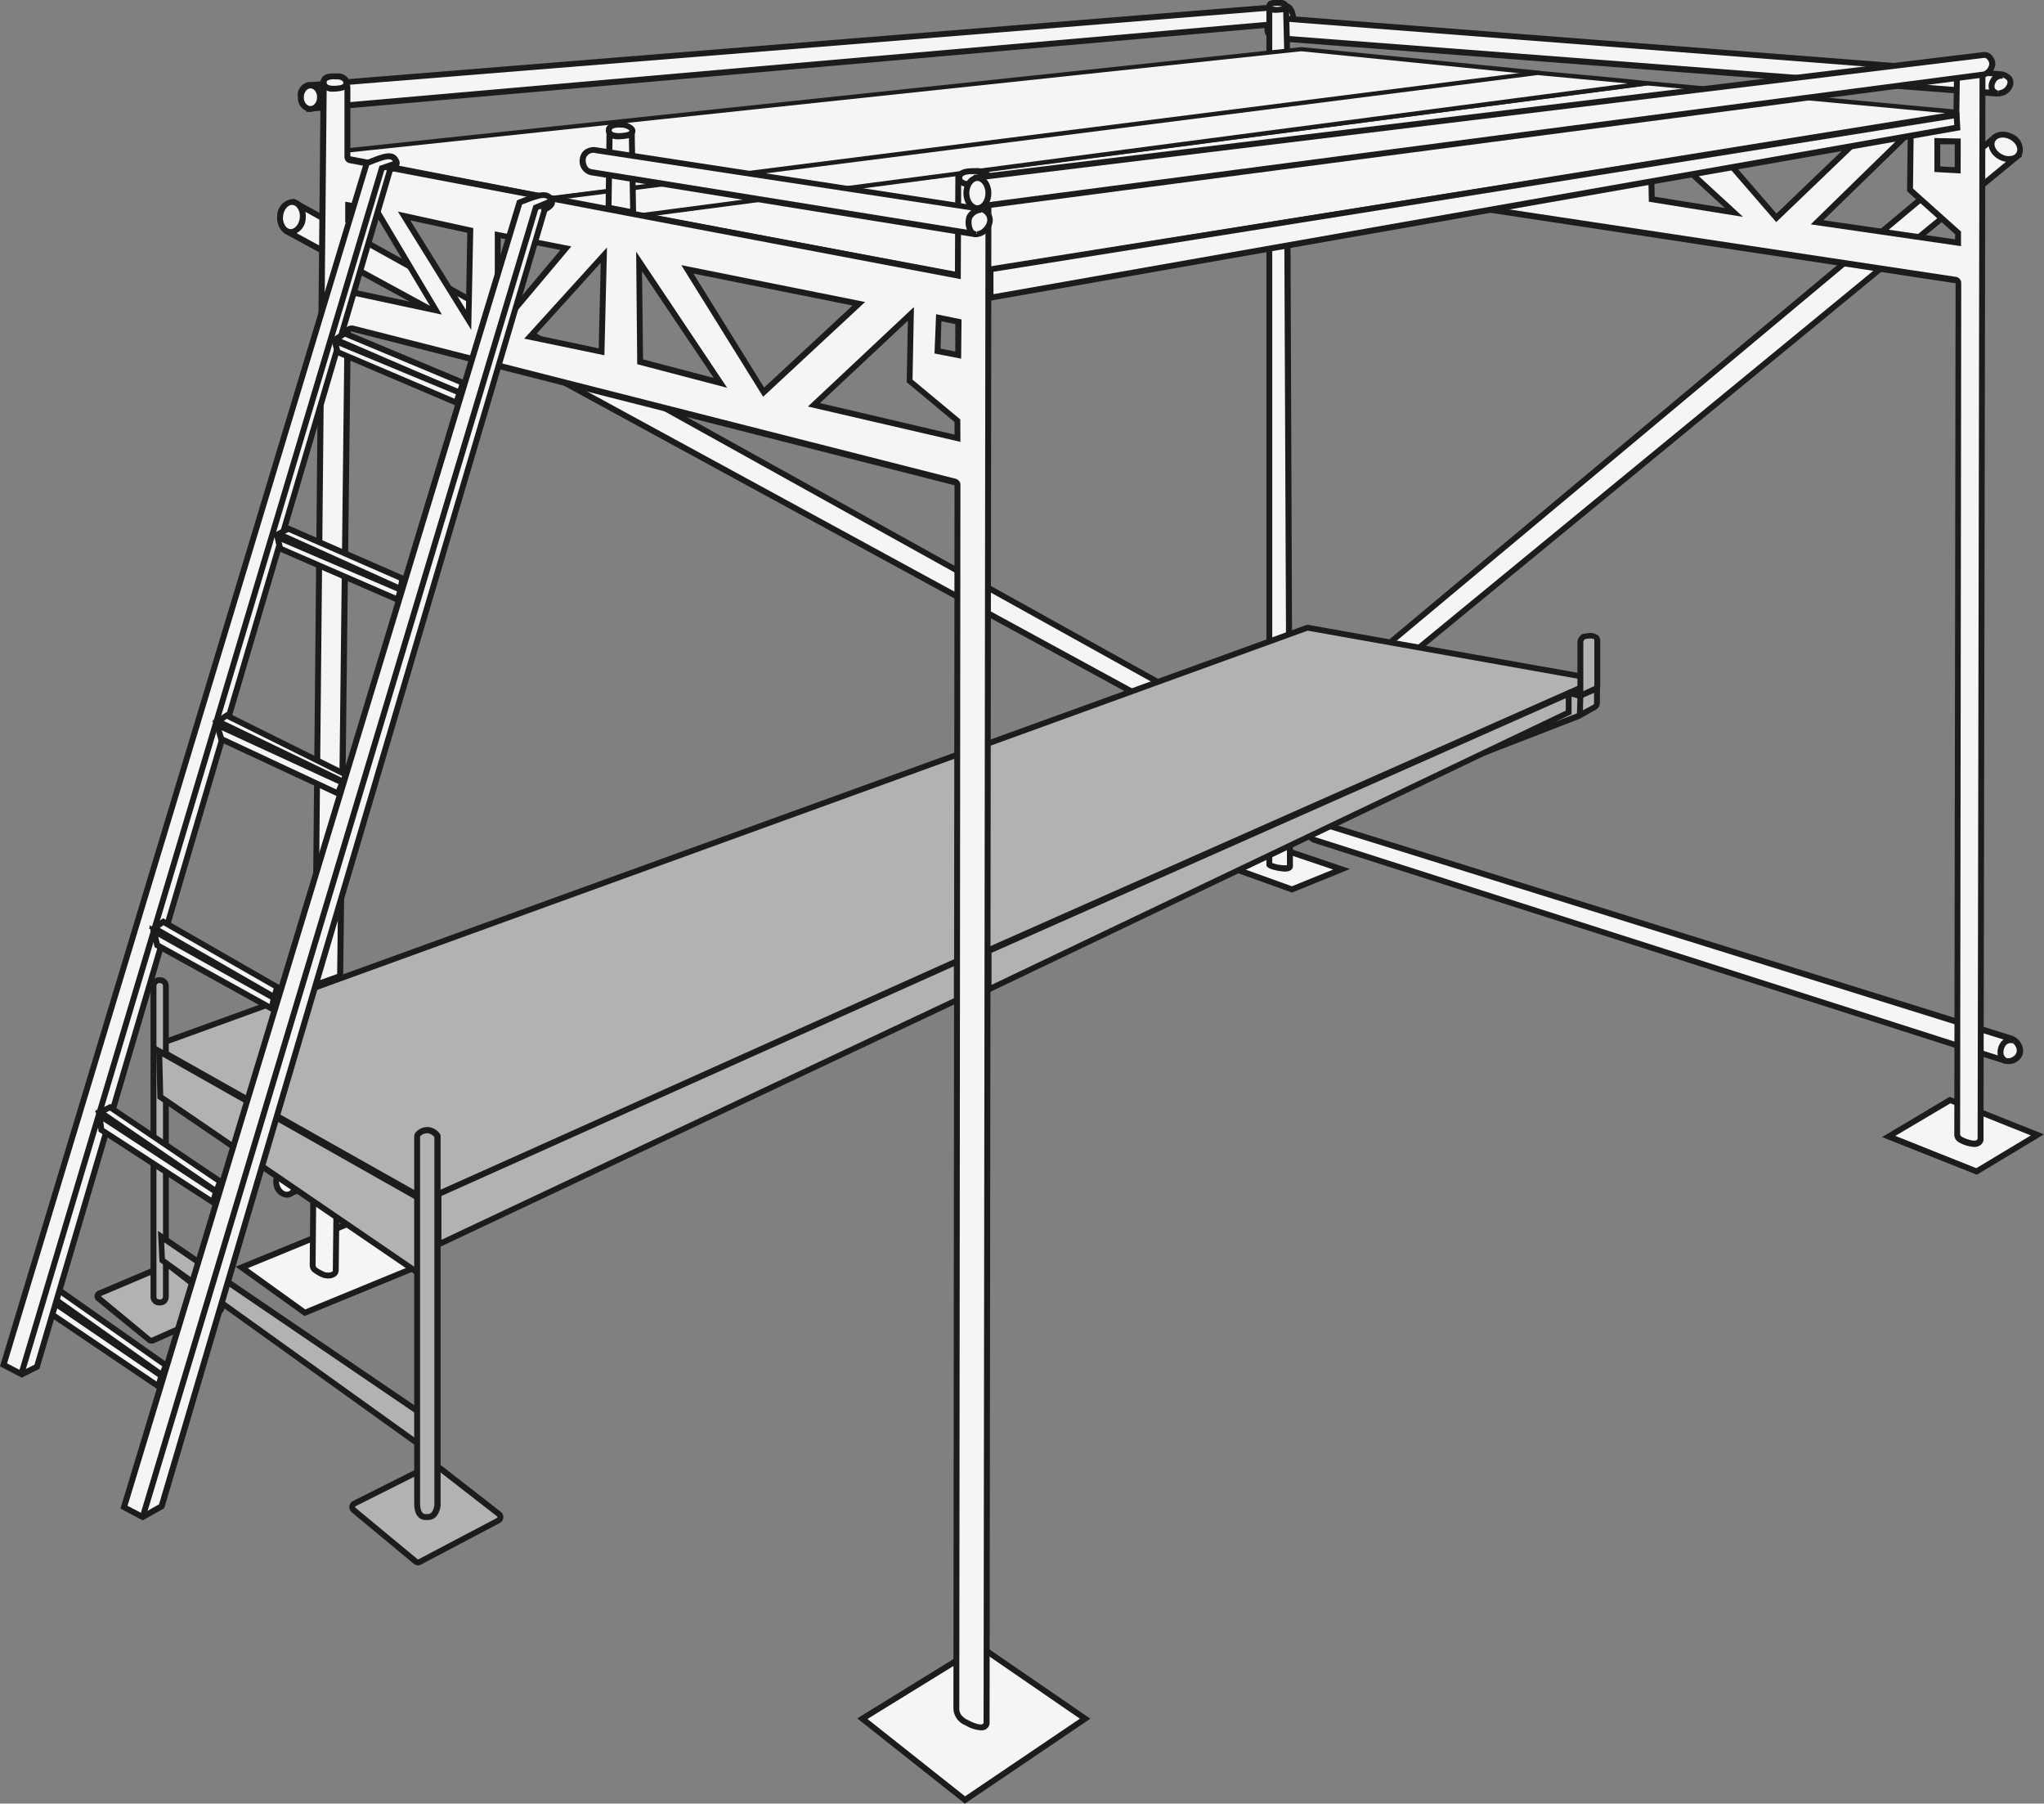 <svg id="Ebene_1" data-name="Ebene 1" xmlns="http://www.w3.org/2000/svg" viewBox="0 0 347.01 306.14"><rect x="0" y="0" width="347.01" height="306.14" fill="#808080" stroke="none"/><defs><style>.cls-1{fill:#f5f5f5;}.cls-2{fill:#1c1c1c;}.cls-3{fill:#b2b2b2;}.cls-4{fill:none;}</style></defs><path class="cls-1" d="M338.48,23.44,189,148.3a1.58,1.58,0,0,0-.36,1.92c.37.7,1.71,1.25,2.3.77L342.49,26.52Z"/><path class="cls-2" d="M190.33,151.67a2.18,2.18,0,0,1-.43,0,2.55,2.55,0,0,1-1.71-1.16,2.1,2.1,0,0,1,.47-2.54L338.47,22.8l4.83,3.71-.49.39L191.25,151.37A1.41,1.41,0,0,1,190.33,151.67ZM338.5,24.08,189.31,148.68a1.11,1.11,0,0,0-.24,1.31,1.6,1.6,0,0,0,1,.65.68.68,0,0,0,.51,0L341.69,26.53Z"/><path class="cls-1" d="M339.72,26.68a2.34,2.34,0,0,1-1.48-2.86c.44-1,1.83-1.26,3.1-.65A2.34,2.34,0,0,1,342.82,26c-.44,1-1.83,1.26-3.1.65"/><path class="cls-2" d="M341.06,27.5a3.57,3.57,0,0,1-1.56-.37c-1.5-.72-2.28-2.3-1.72-3.52a2.18,2.18,0,0,1,1.24-1.1,3.35,3.35,0,0,1,2.54.21,2.84,2.84,0,0,1,1.72,3.52,2.15,2.15,0,0,1-1.24,1.1A2.92,2.92,0,0,1,341.06,27.5ZM340,23.35a1.85,1.85,0,0,0-.63.1,1.15,1.15,0,0,0-.67.58c-.33.71.24,1.72,1.25,2.2h0a2.35,2.35,0,0,0,1.76.17,1.15,1.15,0,0,0,.67-.58c.33-.71-.24-1.72-1.25-2.2A2.6,2.6,0,0,0,340,23.35Z"/><path class="cls-1" d="M340,179.92,223,142.53c-.71-.23-.81-1.27-.81-1.27-.06-1.1,1.3-1.66,2.15-1.49l117.2,36.55a2,2,0,1,1-1.55,3.6"/><path class="cls-2" d="M340.93,180.61a2.83,2.83,0,0,1-1.09-.22L222.88,143a2,2,0,0,1-1.16-1.69,1.77,1.77,0,0,1,.64-1.46,2.63,2.63,0,0,1,2.11-.57l117.25,36.56a2.89,2.89,0,0,1,1.56,1.61,2.24,2.24,0,0,1,0,1.78A2.51,2.51,0,0,1,340.93,180.61ZM224,140.23a1.66,1.66,0,0,0-1,.38.75.75,0,0,0-.29.62c0,.17.15.72.46.82l117,37.41a1.61,1.61,0,0,0,2.11-.66,1.28,1.28,0,0,0,0-1,1.88,1.88,0,0,0-1-1L224.22,140.25Z"/><path class="cls-1" d="M342,176.68a1.58,1.58,0,0,0-1.93.52c-.38.45-.95,2.06.32,2.8"/><path class="cls-2" d="M340.15,180.43a2,2,0,0,1-1-1.4,2.91,2.91,0,0,1,.55-2.15,2.08,2.08,0,0,1,2.54-.64l-.45.89a1.09,1.09,0,0,0-1.33.39,2,2,0,0,0-.32,1.33,1,1,0,0,0,.51.72Z"/><path class="cls-3" d="M84.71,257,74,248.68a.67.67,0,0,0-.71-.06l-13.14,6.59a.66.66,0,0,0-.13,1.1L70.58,265a.65.65,0,0,0,.74.08l13.29-7a.66.66,0,0,0,.1-1.11"/><path class="cls-2" d="M71,265.7a1.17,1.17,0,0,1-.75-.27L59.73,256.7a1.16,1.16,0,0,1,.22-1.94l13.14-6.59a1.16,1.16,0,0,1,1.24.12L85,256.59a1.17,1.17,0,0,1,.45,1,1.18,1.18,0,0,1-.62.93l-13.28,7A1.25,1.25,0,0,1,71,265.7Zm2.6-16.65h-.07l-13.15,6.6a.19.19,0,0,0-.09.12.18.18,0,0,0,.06.15l10.54,8.73a.19.19,0,0,0,.19,0l13.29-7a.14.14,0,0,0,.08-.12.15.15,0,0,0-.06-.15l-10.69-8.3A.17.17,0,0,0,73.61,249.05Z"/><path class="cls-3" d="M37.44,221.56l-8.72-6.76a.53.53,0,0,0-.53-.06l-11.28,4.77a.53.53,0,0,0-.13.9l8.57,7a.54.54,0,0,0,.56.08l11.41-5a.53.53,0,0,0,.12-.9"/><path class="cls-2" d="M25.69,228.05a1.05,1.05,0,0,1-.65-.23l-8.58-7a1,1,0,0,1,.25-1.75L28,214.28a1,1,0,0,1,1,.13l8.71,6.76a1,1,0,0,1,.39.93,1,1,0,0,1-.6.82L26.11,228A1,1,0,0,1,25.69,228.05Zm2.73-12.85L17.11,220l8.56,7.08L37.12,222l.32-.44-.31.4Z"/><polygon class="cls-1" points="227.75 147.54 217.09 143.94 207.85 146.84 219.34 150.97 227.75 147.54"/><path class="cls-2" d="M219.35,151.5l-13.07-4.69,10.82-3.4,12.09,4.09Zm-9.93-4.63,9.91,3.56,7-2.84-9.24-3.12Z"/><path class="cls-1" d="M48.8,39.32,220.73,133a1.6,1.6,0,0,0,1.92-.38c.51-.6.52-2-.15-2.42L50.17,34.46Z"/><path class="cls-2" d="M221.42,133.65a2,2,0,0,1-.93-.23L48.21,39.57l1.65-5.85.55.3,172.33,95.72a1.6,1.6,0,0,1,.74,1.16,2.54,2.54,0,0,1-.46,2A2.11,2.11,0,0,1,221.42,133.65Zm-172-94.58L221,132.54a1.11,1.11,0,0,0,1.31-.27,1.62,1.62,0,0,0,.22-1.19.68.68,0,0,0-.23-.46L50.48,35.2Z"/><path class="cls-1" d="M51.4,36.92c-.1,1.41-1,2.51-2.1,2.45s-1.85-1.23-1.75-2.64,1.05-2.5,2.11-2.45,1.84,1.24,1.74,2.64"/><path class="cls-2" d="M49.37,39.88h-.1a2.11,2.11,0,0,1-1.47-.73,3.31,3.31,0,0,1-.74-2.44,2.87,2.87,0,0,1,2.62-2.92,2.1,2.1,0,0,1,1.47.74A3.32,3.32,0,0,1,51.9,37h0A2.9,2.9,0,0,1,49.37,39.88Zm.21-5.1c-.75,0-1.45.89-1.53,2a2.37,2.37,0,0,0,.5,1.7,1.09,1.09,0,0,0,.77.41c.79,0,1.5-.88,1.58-2a2.35,2.35,0,0,0-.5-1.71,1.12,1.12,0,0,0-.77-.4Z"/><path class="cls-1" d="M52.5,18.41l166-14.49a1.14,1.14,0,0,0,1.08-1.07c0-.61-.53-1.83-1.19-1.77L52.52,14.38Z"/><path class="cls-2" d="M52,19l0-5L218.31.58a1.18,1.18,0,0,1,.91.35A3,3,0,0,1,220,2.85a1.64,1.64,0,0,1-1.53,1.57Zm1-4.11,0,3L218.42,3.42a.63.63,0,0,0,.62-.58,2,2,0,0,0-.5-1.18.41.41,0,0,0-.15-.08Z"/><path class="cls-1" d="M49.3,202.51l173.5-64a1.09,1.09,0,0,0,.74-1.3c-.16-.59-1.39-1.56-2-1.35L48.17,198.58Z"/><path class="cls-2" d="M49,203.17l-1.41-4.9.44-.16,173.35-62.72a1.61,1.61,0,0,1,1.26.2,3,3,0,0,1,1.41,1.48A1.59,1.59,0,0,1,223,139Zm-.19-4.28.85,3,173-63.82a.59.59,0,0,0,.42-.7,2.06,2.06,0,0,0-.89-.86.88.88,0,0,0-.47-.15Z"/><path class="cls-1" d="M54.33,16.49a1.66,1.66,0,1,1-3.25,0,1.66,1.66,0,1,1,3.25,0"/><path class="cls-2" d="M52.71,19a2.36,2.36,0,0,1-2.13-2.52,2.16,2.16,0,1,1,4.25,0A2.35,2.35,0,0,1,52.71,19Zm0-4c-.61,0-1.13.7-1.13,1.52S52.1,18,52.71,18s1.12-.7,1.12-1.52S53.31,15,52.71,15Z"/><polygon class="cls-1" points="166.33 279.43 184.22 291.72 163.82 305.52 146.4 291.72 166.33 279.43"/><path class="cls-2" d="M163.8,306.14l-18.27-14.47,20.81-12.83,18.77,12.88Zm-16.53-14.37,16.57,13.13,19.49-13.18-17-11.69Z"/><polygon class="cls-1" points="59.31 207.66 70.51 215.13 51.75 222.81 41.06 215.13 59.31 207.66"/><path class="cls-2" d="M51.69,223.38,40,215l19.33-7.91,12.21,8.14Zm-9.61-8.13,9.74,7L69.45,215l-10.2-6.8Z"/><polygon class="cls-1" points="320.64 192.89 335.56 198.84 345.89 192.63 331.07 186.72 320.64 192.89"/><path class="cls-2" d="M335.61,199.39,319.51,193,331,186.16l16,6.38Zm-13.84-6.59,13.75,5.48,9.25-5.56-13.65-5.45Z"/><path class="cls-1" d="M338.79,15.82,216.29,6.44c-.74-.05-1.08-1-1.08-1a2.11,2.11,0,0,1,1.72-2.35L339.61,12.6c1.14.2,1.89.69,1.66,1.72a2.12,2.12,0,0,1-2.48,1.5"/><path class="cls-2" d="M339.2,16.36a3.73,3.73,0,0,1-.47,0L216.26,6.94a2,2,0,0,1-1.52-1.36,2.17,2.17,0,0,1,.41-1.92,2.46,2.46,0,0,1,1.77-1.1L339.65,12.1a2.69,2.69,0,0,1,1.9,1,1.72,1.72,0,0,1,.21,1.35A2.59,2.59,0,0,1,339.2,16.36ZM216.89,3.56a1.59,1.59,0,0,0-.93.68,1.23,1.23,0,0,0-.27,1c.06.15.31.65.64.68l122.55,9.38a1.63,1.63,0,0,0,1.9-1.12.69.69,0,0,0-.06-.57,1.84,1.84,0,0,0-1.2-.55Z"/><path class="cls-1" d="M340.11,12.84a1.59,1.59,0,0,0-1.76.95,1.3,1.3,0,0,0,.81,2.05"/><path class="cls-2" d="M339,16.31a1.88,1.88,0,0,1-1.28-1,2.12,2.12,0,0,1,.16-1.74,2.1,2.1,0,0,1,2.33-1.2l-.24,1a1.1,1.1,0,0,0-1.2.68,1.25,1.25,0,0,0-.13.9,1,1,0,0,0,.65.45Z"/><path class="cls-1" d="M328.86,28.72l0-4.78,3.47.06,0,4.91Zm3.56,12.48-23.94-3.47,15.9-15.5-.11,10,8.15,7.3ZM301.56,37,290.34,24l26-1.17ZM280.4,33.82l-.19-10.77,14.14,13ZM332.27,10l-.14,10L219,9.39a.6.6,0,0,1-.51-.58l0-.81-.14-5.67A1.63,1.63,0,0,0,216.82.54a1.17,1.17,0,0,0-1.33,1.28v145c0,.13,3.41,1.2,3.5.18l-.48-115.9a.62.62,0,0,1,.8-.54l112.7,17a.57.57,0,0,1,.44.54l-.19,144.45a1,1,0,0,0,.62,1c.41.24,3,1.45,3.35-.08l.33-183.22a29.77,29.77,0,0,0-4.3-.24"/><path class="cls-2" d="M335.13,194.68a6.14,6.14,0,0,1-2.49-.74,1.51,1.51,0,0,1-.86-1.43L332,48.08,219.24,31c-.13,0-.18,0-.19,0L219.5,147c0,.41-.29,1-1.58.93,0,0-2.94-.26-2.92-1.12V1.82a1.84,1.84,0,0,1,.54-1.37A1.7,1.7,0,0,1,216.86,0a2.12,2.12,0,0,1,2,2.28L219,8l0,.85s0,.05.09.06L331.64,19.38l.14-9.79.35-.11a27.09,27.09,0,0,1,4.54.23l.4.08v.41l-.33,183.28v.05a1.36,1.36,0,0,1-.81,1A1.89,1.89,0,0,1,335.13,194.68ZM219.14,30a1.06,1.06,0,0,1,.31,0l112.65,17a1.08,1.08,0,0,1,.86,1l-.19,144.45a.57.57,0,0,0,.33.52c.5.28,1.84.82,2.42.57a.39.39,0,0,0,.22-.27l.33-182.72c-.85-.09-2.52-.19-3.31-.19l-.14,10-.53-.05L218.94,9.88A1.09,1.09,0,0,1,218,8.79L218,8l-.14-5.64c0-.81-.39-1.25-1.09-1.3a.71.71,0,0,0-.56.15.81.81,0,0,0-.22.63V146.47a6.14,6.14,0,0,0,2.5.39L218,31.06a1.09,1.09,0,0,1,.43-.83A1.14,1.14,0,0,1,219.14,30ZM332.92,41.78l-25.51-3.7L324.9,21l-.13,11,8.15,7.3Zm-23.37-4.4,22.37,3.25v-.87l-8.16-7.3.11-9Zm-8,.32L289.29,23.55l28.35-1.28ZM291.39,24.45l10.2,11.8L315,23.39Zm4.53,12.36-16-2.57-.22-12.35Zm-15-3.42,11.9,1.91L280.73,24.21Zm51.94-3.95-4.46-.25,0-5.76,4.47.08Zm-3.47-1.2,2.47.14,0-3.89-2.46,0Z"/><rect class="cls-2" x="261.22" y="24.36" width="18.43" height="1" transform="translate(70.71 208.88) rotate(-47.91)"/><path class="cls-1" d="M56.26,26.29,94,33.61h.09L261.28,12.85a.24.24,0,0,0,0-.47L220.93,8.32h-.06L56.28,25.82a.24.24,0,0,0,0,.47"/><path class="cls-2" d="M94.07,34l-.15,0L56.19,26.66a.61.61,0,0,1,.05-1.21L220.87,8H221L261.31,12a.6.6,0,0,1,.57.6.62.62,0,0,1-.55.62ZM57.23,26.09l36.84,7.16L260,12.63,220.89,8.7Z"/><path class="cls-1" d="M110.61,36.81l52,9.76h.1L331.43,19.38a.23.23,0,0,0,0-.45l-51.68-4.8L110.24,36.25c-.28,0,.09.5.37.56"/><path class="cls-2" d="M162.66,47h-.13l-52-9.76a1,1,0,0,1-.78-.85.46.46,0,0,1,.43-.45L279.68,13.76l51.77,4.79a.6.6,0,0,1,0,1.2L162.76,46.94ZM111.09,36.52l51.58,9.68,167.57-27L279.7,14.51Z"/><path class="cls-1" d="M108.87,36.54l-14.93-2.8a.06.06,0,0,1,0-.11L261.09,12.39s18.67,1.72,18.61,1.73L108.89,36.54h0"/><path class="cls-2" d="M108.88,36.92h-.07L93.55,34l0-.37a.44.44,0,0,1,.38-.41L261.05,12l9.38.86c5.71.54,8,.75,9,.91l.24,0v.08c.41.09.41.16.41.28v.34l-.34,0ZM96,33.75l12.88,2.41,167.45-22-15.3-1.42Z"/><polygon class="cls-1" points="168.11 50.53 332.29 21.64 332.17 19.53 168.17 45.71 168.11 50.53"/><path class="cls-2" d="M167.6,51.13l.07-5.85L332.64,19l.18,3.1Zm1.06-5,0,3.8L331.77,21.22l-.07-1.11Z"/><path class="cls-3" d="M73.21,204.18,27,178.2a.59.59,0,0,1,.12-1l194.71-70.6a.61.61,0,0,1,.4,0L269.73,115a.59.59,0,0,1,0,1.09L73.78,203c-.18.09-.4,1.32-.57,1.21"/><path class="cls-2" d="M73.17,204.74l-.2-.13-46.2-26a1.11,1.11,0,0,1-.5-1,1.08,1.08,0,0,1,.7-.89l194.71-70.6a1.1,1.1,0,0,1,.74,0l47.4,8.43a1.1,1.1,0,0,1,.8,1,1.07,1.07,0,0,1-.64,1L74.11,203.37c0,.1-.09.27-.12.37-.16.49-.26.81-.58.92Zm-45.9-27L73,203.49v-.05c.16-.48.26-.8.55-.93l196-86.86,0-.15-47.45-8.44h0l-.14,0L27.31,177.64l-.29.56Z"/><path class="cls-1" d="M162.68,60.31l-3.52-.69L159.4,54l3.33.68Zm-.13,14.09-24.37-5.7,16.48-15.44-.23,11.38,8.12,6.75ZM116.7,45.72l29.11,5.84-16.15,15Zm-8,15.71-.18-17L122.3,65Zm-6.55-1.7L90,57.17l12.57-13.89ZM84.51,39.84,96.05,42.1,84.51,55.9ZM79.57,54.29l-11-17.63,11.24,2.45Zm-21.29-5S60.75,47,60.4,46.09c-.6-1.56,3.32-10.69,3.32-10.69L74,52.65ZM162.69,30.24l-.07,16.52L59.48,27.21a.58.58,0,0,1-.5-.58l0-.81,0-10.9a1.58,1.58,0,0,0-1.5-1.52,3.12,3.12,0,0,0-2.54.44L53.52,167.19l4.24-1.52L59,56.32a.61.61,0,0,1,.79-.54l102.3,26a.59.59,0,0,1,.44.55L162.36,290a2.76,2.76,0,0,0,1.81,2.43c.41.24,3,1.59,3.31.06l.33-261.28c-.7-.14-4.83-1.05-5.12-1"/><path class="cls-2" d="M166.48,293.7a5.87,5.87,0,0,1-2.56-.85h0a3.18,3.18,0,0,1-2.06-2.87l.19-207.61L59.69,56.27a.16.16,0,0,0-.14,0L58.26,166,53,167.91v-.72L54.44,13.55l.24-.14a3.32,3.32,0,0,1,2.59-.53l.26,0a2.07,2.07,0,0,1,1.95,2l0,10.9,0,.83s0,.06.09.07L162.12,46.16l.07-16.29.35-.11c.2-.06.37-.11,4.91.86l.86.18L168,292.59a1.34,1.34,0,0,1-.78,1A1.64,1.64,0,0,1,166.48,293.7ZM59.64,55.26a1.1,1.1,0,0,1,.31,0l102.28,26a1.07,1.07,0,0,1,.82,1L162.86,290c-.05,1.36,1.47,1.95,1.48,1.95.77.44,2,.91,2.45.7a.33.33,0,0,0,.19-.24l.33-260.8-.07,0c-2-.43-3.39-.7-4.06-.8l-.07,16.57L59.39,27.7a1.07,1.07,0,0,1-.91-1.08l0-.82,0-10.88a1.08,1.08,0,0,0-1-1l-.27,0a2.3,2.3,0,0,0-1.74.25L54,166.48l3.24-1.16,1.25-109a1.05,1.05,0,0,1,.43-.82A1.14,1.14,0,0,1,59.64,55.26ZM163.05,75,137.16,69l18-16.89-.24,12.33,8.11,6.75ZM139.2,68.42l22.85,5.35V71.63l-8.12-6.76.2-10.43Zm-9.64-1.08L115.66,45l31.21,6.26Zm-11.83-20.9,12,19.34,15-13.92Zm5.72,19.38-15.27-4L108,42.71ZM109.17,61l12,3.15L109,46.05Zm54-.12L158.65,60l.27-6.67,4.32.89Zm-3.49-1.71,2.5.49,0-4.64-2.36-.49Zm-57.07,1.13L89,57.48,103.05,42ZM90.9,56.86l10.74,2.26.35-14.5ZM84,57.27v-18l13,2.55Zm1-16.83V54.52L95.13,42.43ZM80,56,67.55,35.91l12.8,2.8ZM69.65,37.4,79.1,52.59l.23-13.08Zm5.37,16L57.24,49.59l.7-.65c1.12-1,2.08-2.34,2-2.68-.64-1.66,2.66-9.5,3.33-11.06l.39-.9ZM59.3,49,73,51.92,63.8,36.51c-1.74,4.15-3.24,8.6-2.94,9.4S60.16,48.1,59.3,49Z"/><path class="cls-1" d="M55.47,202.26a2.71,2.71,0,0,1-2,.78h-.28l-.11,11.69a1.2,1.2,0,0,0,.29.8,7.62,7.62,0,0,0,1.65.93c.46.12,1.89.27,2-.72L57.13,204a2.79,2.79,0,0,1-1.66-1.78"/><path class="cls-2" d="M55.75,217a3.61,3.61,0,0,1-.86-.11,7.06,7.06,0,0,1-1.91-1.1,1.7,1.7,0,0,1-.4-1.11l.11-12.24.54.05a2.38,2.38,0,0,0,1.89-.62l.57-.57.26.77a2.26,2.26,0,0,0,1.35,1.46l.34.12-.14,12a1.28,1.28,0,0,1-.55,1A2.1,2.1,0,0,1,55.75,217Zm-2.07-13.5-.1,11.19a.68.68,0,0,0,.19.48,9.2,9.2,0,0,0,1.39.76,1.81,1.81,0,0,0,1.22-.07.25.25,0,0,0,.12-.22l.13-11.32a3.1,3.1,0,0,1-1.35-1.31A3.45,3.45,0,0,1,53.68,203.54Z"/><path class="cls-1" d="M165.6,31.39c-1.54,0-2.78-.29-2.76-1.21s1-1.15,2.58-1.13,2.51.38,2.5,1.3-.78,1.06-2.32,1"/><path class="cls-2" d="M166,31.89h-.37c-1.49,0-2.41-.26-2.89-.76a1.3,1.3,0,0,1-.37-.95c0-1.67,2.24-1.63,3.08-1.63a3.59,3.59,0,0,1,2.59.74,1.5,1.5,0,0,1,.41,1.07C168.39,31.76,167.09,31.89,166,31.89Zm-.73-2.34c-1.89,0-1.9.46-1.9.64a.31.31,0,0,0,.09.25c.15.16.64.43,2.18.45,1.81,0,1.8-.25,1.81-.55a.46.46,0,0,0-.13-.35c-.15-.16-.59-.42-1.88-.44Z"/><path class="cls-1" d="M165.65,35.1,336.78,12.64a2,2,0,0,0,1.47-1.83c0-.49-.53-1.61-1.5-1.48l-171,20.82Z"/><path class="cls-2" d="M165.13,35.68l.16-6L336.69,8.84a1.61,1.61,0,0,1,1.31.41,2.28,2.28,0,0,1,.75,1.57,2.54,2.54,0,0,1-1.9,2.32Zm1.14-5.09-.11,3.94L336.72,12.15a1.56,1.56,0,0,0,1-1.35,1.38,1.38,0,0,0-.41-.8.62.62,0,0,0-.52-.17Z"/><path class="cls-1" d="M167.8,32.78c0,1.41-.84,2.56-1.87,2.56s-1.87-1.15-1.87-2.56.84-2.57,1.87-2.57,1.87,1.15,1.87,2.57"/><path class="cls-2" d="M165.93,35.84c-1.3,0-2.37-1.37-2.37-3.06s1.07-3.07,2.37-3.07,2.37,1.38,2.37,3.07S167.24,35.84,165.93,35.84Zm0-5.13c-.74,0-1.37.95-1.37,2.07s.63,2.06,1.37,2.06,1.37-.94,1.37-2.06S166.67,30.71,165.93,30.71Z"/><path class="cls-1" d="M57.34,15C55.83,15.18,55,14.87,55,14s.89-1,2.42-1c1.06,0,1.44.68,1.42,1.09,0,.67-.67.86-1.46.95"/><path class="cls-2" d="M56.66,15.56a2.49,2.49,0,0,1-1.75-.51,1.44,1.44,0,0,1-.45-1.1,1.32,1.32,0,0,1,.4-1c.49-.46,1.3-.53,2.54-.48a2,2,0,0,1,1.52.62,1.36,1.36,0,0,1,.37,1c-.07,1.22-1.4,1.36-1.9,1.41h0A6.41,6.41,0,0,1,56.66,15.56Zm.16-2.09a2.3,2.3,0,0,0-1.27.23s-.08.07-.09.26a.45.45,0,0,0,.13.36c.11.1.51.33,1.7.21h0c1-.1,1-.33,1-.48a.44.44,0,0,0-.12-.27,1.21,1.21,0,0,0-.82-.3Z"/><path class="cls-1" d="M217.17,1.65c-1.08.09-1.71-.09-1.7-.6s.64-.57,1.72-.54c.76,0,1,.38,1,.61s-.47.49-1,.53"/><path class="cls-2" d="M216.68,2.17a2,2,0,0,1-1.4-.39A1,1,0,0,1,215,1a.94.94,0,0,1,.29-.66c.36-.35,1-.4,2-.37a1.67,1.67,0,0,1,1.25.48.93.93,0,0,1,.24.67c-.07.87-1.1,1-1.49,1h0A5,5,0,0,1,216.68,2.17ZM216,1.09a3.21,3.21,0,0,0,1.17.06h0a1.79,1.79,0,0,0,.47-.07,1.23,1.23,0,0,0-.42-.07,3.1,3.1,0,0,0-1.22.08Z"/><path class="cls-1" d="M50.13,200.5a1.81,1.81,0,0,1-1.19,2.27,1.91,1.91,0,0,1-2-1.7,1.79,1.79,0,0,1,1.18-2.27,1.94,1.94,0,0,1,2,1.7"/><path class="cls-2" d="M48.71,203.29a2.5,2.5,0,0,1-2.26-2.12,2.61,2.61,0,0,1,.35-2,1.89,1.89,0,0,1,1.23-.83,2.42,2.42,0,0,1,2.58,2.09h0a2.64,2.64,0,0,1-.35,2,1.87,1.87,0,0,1-1.24.82A1.55,1.55,0,0,1,48.71,203.29Zm-.36-4-.14,0a.86.86,0,0,0-.58.4,1.68,1.68,0,0,0-.21,1.27c.17.81.82,1.41,1.43,1.31a.9.9,0,0,0,.58-.4,1.75,1.75,0,0,0,.21-1.27h0A1.54,1.54,0,0,0,48.35,199.28Z"/><polygon class="cls-1" points="107.27 22.67 103.49 22.14 103.33 35.26 107.51 36.05 107.27 22.67"/><path class="cls-2" d="M108,36.66l-5.19-1,.17-14.1,4.77.66Zm-4.18-1.82,3.16.61-.22-12.35L104,22.71Z"/><path class="cls-1" d="M105.74,23.1c-1.51.15-2.46-.17-2.38-1.07.06-.67,1-.87,2.09-.84s2,.62,1.92,1c0,.67-.83.8-1.63.88"/><path class="cls-2" d="M105.06,23.64a2.55,2.55,0,0,1-1.82-.55,1.36,1.36,0,0,1-.38-1.1c.06-.63.56-1.36,2.6-1.3a3.12,3.12,0,0,1,2.11.83,1,1,0,0,1,.3.73c-.07,1.14-1.38,1.27-2.07,1.35h0C105.53,23.62,105.29,23.64,105.06,23.64Zm.18-2c-.92,0-1.36.2-1.38.4a.33.33,0,0,0,.08.3c.09.08.48.35,1.75.22.83-.09,1.17-.21,1.18-.41a2.24,2.24,0,0,0-1.44-.5Z"/><path class="cls-1" d="M165.57,39.72,100.43,29.23C98.73,29,98.93,27,98.93,27a1.85,1.85,0,0,1,2.32-1.5l65.14,10A1.92,1.92,0,0,1,168,37.7c-.22,1-1.33,2.23-2.47,2"/><path class="cls-2" d="M165.82,40.25l-.34,0-65.13-10.5a2.43,2.43,0,0,1-1.92-2.79,2.21,2.21,0,0,1,.87-1.53,2.69,2.69,0,0,1,2-.42l65.12,10a2.61,2.61,0,0,1,1.73,1.1,2.25,2.25,0,0,1,.34,1.74A3.09,3.09,0,0,1,165.82,40.25Zm-65-14.32a1.54,1.54,0,0,0-.91.28,1.21,1.21,0,0,0-.47.83c0,.14-.1,1.52,1.08,1.69l65.16,10.5c.79.14,1.71-.78,1.9-1.64a1.27,1.27,0,0,0-.2-1,1.64,1.64,0,0,0-1.06-.67L101.17,26A2.33,2.33,0,0,0,100.8,25.93Z"/><path class="cls-1" d="M166.58,35.61a2.35,2.35,0,0,0-2,1.22c-.26.53-.27,2.87,1.24,2.92"/><path class="cls-2" d="M165.79,40.25a1.7,1.7,0,0,1-1.46-.88,3.46,3.46,0,0,1-.21-2.76,2.85,2.85,0,0,1,2.47-1.5v1a1.88,1.88,0,0,0-1.57,1,2.66,2.66,0,0,0,.18,1.8.71.71,0,0,0,.62.39Z"/><polygon class="cls-1" points="59.07 34.84 61.67 35.3 61.5 37.92 59.07 37.34 59.07 34.84"/><path class="cls-2" d="M62,38.55l-3.39-.82V34.24l3.63.65Zm-2.39-1.61L61,37.3l.1-1.58-1.57-.29Z"/><polygon class="cls-1" points="27.5 233.44 7.83 219.45 9.78 218.84 28.15 231.75 27.5 233.44"/><path class="cls-2" d="M27.74,234.22l-21-14.95,3.14-1,18.9,13.29Zm-18.8-14.6,18.33,13,.27-.71L9.69,219.39Z"/><polygon class="cls-1" points="26.9 235.31 7.94 222.51 7.61 220.04 27.38 233.51 26.9 235.31"/><path class="cls-2" d="M27.2,236.12,7.47,222.8,7,219l21,14.3ZM8.41,222.22,26.6,234.51l.21-.78L8.25,221.08Z"/><path class="cls-1" d="M67.31,27.47c-.63-1.47-1.87-1.06-5.05.24L.6,231.67l3.1,1.6L6.27,232,66.2,28.91c-.33.12,1.45-.62,1.11-1.44"/><path class="cls-2" d="M3.69,233.83,0,231.92,61.85,27.34l.22-.09c3-1.24,4.85-2,5.7,0h0c.2.47.15,1.19-1.14,1.95L6.69,232.34ZM1.2,231.41l2.5,1.3,2.15-1.07L65.65,29l-.14-.31.46-.25c.81-.44.9-.73.88-.78-.39-.92-1-.88-4.18.41Z"/><polygon class="cls-2" points="3.98 233.74 3.03 233.45 64.42 28.16 67.29 27.18 67.61 28.13 65.23 28.94 3.98 233.74"/><polygon class="cls-1" points="46.57 169.28 26.18 157.52 27.73 156.45 47.04 167.55 46.57 169.28"/><path class="cls-2" d="M46.88,170,25.24,157.56l2.46-1.7,19.93,11.45ZM27.11,157.49l19.15,11,.2-.73L27.75,157.05Z"/><polygon class="cls-1" points="46.16 171.2 26.69 160.42 26.11 158 46.46 169.37 46.16 171.2"/><path class="cls-2" d="M46.55,172l-20.3-11.23-.9-3.74L47,169.11ZM27.12,160.09l18.66,10.33.13-.78L26.86,159Z"/><polygon class="cls-1" points="58.26 132.71 36.98 122.44 38.45 121.45 58.67 131.49 58.26 132.71"/><path class="cls-2" d="M58.55,133.4,36,122.51l2.45-1.64,20.87,10.37ZM38,122.37,58,132l.09-.27L38.49,122Z"/><polygon class="cls-1" points="57.34 134.65 37.54 125.43 36.87 123.03 58.14 132.81 57.34 134.65"/><path class="cls-2" d="M57.59,135.32l-20.47-9.53-1-3.67,22.69,10.44ZM38,125.08,57.09,134l.39-.92-19.84-9.13Z"/><polygon class="cls-1" points="68.02 99.96 47.26 90.6 49 89.75 68.37 98.21 68.02 99.96"/><path class="cls-2" d="M68.39,100.67l-22.31-10L49,89.2l19.95,8.72Zm-20-10.09,19.22,8.66.15-.73L49,90.3Z"/><polygon class="cls-1" points="67.48 101.77 47.53 93.11 47.12 91.17 67.99 100.1 67.48 101.77"/><path class="cls-2" d="M67.79,102.45l-20.69-9-.67-3.14L68.6,99.82ZM48,92.76l19.19,8.33.22-.71L47.81,92Z"/><polygon class="cls-1" points="78 66.73 56.92 57.64 58.49 56.59 78.55 64.98 78 66.73"/><path class="cls-2" d="M78.31,67.41,55.88,57.73,58.43,56l20.73,8.66ZM58,57.54l19.72,8.51.24-.79-19.39-8.1Z"/><polygon class="cls-1" points="77.44 68.32 57.3 59.75 56.82 57.85 78.03 66.64 77.44 68.32"/><path class="cls-2" d="M77.74,69,56.88,60.11,56.09,57l22.56,9.35Zm-20-9.6,19.42,8.27.25-.74L57.55,58.69Z"/><path class="cls-3" d="M27.25,166.37H27a1,1,0,0,0-1,1l0,52.68a1,1,0,0,0,.89,1h.27a1,1,0,0,0,1-1V167.39a1,1,0,0,0-.92-1"/><path class="cls-2" d="M27.25,221.58h-.32a1.46,1.46,0,0,1-1.37-1.51l0-52.67a1.58,1.58,0,0,1,.46-1.12,1.42,1.42,0,0,1,1-.41h.21a1.48,1.48,0,0,1,1.42,1.52v52.69a1.56,1.56,0,0,1-.46,1.11A1.4,1.4,0,0,1,27.25,221.58ZM27,166.86a.43.43,0,0,0-.28.12.58.58,0,0,0-.16.41l0,52.67a.47.47,0,0,0,.41.51h.27a.38.38,0,0,0,.27-.11.55.55,0,0,0,.16-.39V167.39a.48.48,0,0,0-.43-.52Z"/><polygon class="cls-3" points="72.28 216.94 27.22 186.18 27.02 178.42 72.28 204.03 72.28 216.94"/><path class="cls-2" d="M72.78,217.89,26.72,186.45l-.22-8.9,46.28,26.18Zm-45.07-32L71.78,216V204.32l-44.23-25Z"/><polygon class="cls-3" points="72.58 246.2 27.52 213.91 27.33 209.89 72.58 240.66 72.58 246.2"/><path class="cls-2" d="M73.08,247.18l-46-33-.26-5.26,46.3,31.49ZM28,213.64l44.07,31.59v-4.3l-44.2-30.06Z"/><path class="cls-3" d="M72.6,257.47h-.4c-.77,0-1.38-.68-1.38-2.29V192.8a1.93,1.93,0,0,1,1.9-1,2.17,2.17,0,0,1,1.52,1V255c0,1.75-.74,2.52-1.64,2.5"/><path class="cls-2" d="M72.63,258h-.44c-.44,0-1.87-.24-1.87-2.79V192.8a1.25,1.25,0,0,1,.48-.83,2.65,2.65,0,0,1,2-.66c1,.11,2,1,2,1.49V255a3.42,3.42,0,0,1-.8,2.47A1.88,1.88,0,0,1,72.63,258Zm-1.31-65.09v62.29c0,.53.09,1.77.9,1.79h.39a.87.87,0,0,0,.63-.25,2.5,2.5,0,0,0,.5-1.75v-62a1.81,1.81,0,0,0-1.08-.63A1.63,1.63,0,0,0,71.32,192.88Zm0,0Z"/><path class="cls-1" d="M93.67,34.09c-.68-1.56-2-1.12-5.48.25L21.05,255.85l3.17,1.64,3.24-1.82,65-220.06c-.36.13,1.58-.65,1.2-1.52"/><path class="cls-2" d="M24.23,258.06l-3.78-2,.12-.4L87.78,34l.23-.09c3.25-1.3,5.21-2.08,6.12,0h0c.21.5.16,1.25-1.24,2L27.88,256Zm-2.58-2.47,2.56,1.33L27,255.33,91.92,35.71l-.14-.31.46-.25c.83-.43,1-.77,1-.86h0c-.43-1-1.13-.95-4.61.43Z"/><polygon class="cls-2" points="24.68 257.72 23.72 257.43 90.55 34.86 93.54 33.62 93.92 34.55 91.37 35.6 24.68 257.72"/><polygon class="cls-1" points="36.78 202.2 17.08 188.74 18.68 187.92 37.43 200.52 36.78 202.2"/><path class="cls-2" d="M37,203l-20.91-14.3,2.61-1.33,19.32,13Zm-19-14.17,18.48,12.63.28-.72L18.65,188.5Z"/><polygon class="cls-1" points="36.18 204.07 17.22 191.79 16.89 189.32 36.66 202.28 36.18 204.07"/><path class="cls-2" d="M36.48,204.87,16.75,192.09l-.5-3.78,21,13.75ZM17.68,191.5l18.19,11.78.21-.78L17.53,190.34Z"/><path class="cls-3" d="M269.29,117.88l1.46-.82a.76.76,0,0,0,.37-.65v-7.63c0-.82-.69-.88-1.49-.85l-.72.11a1.14,1.14,0,0,0-.66,1v8.14a.7.7,0,0,0,1,.65"/><path class="cls-2" d="M269,118.47a1.14,1.14,0,0,1-.59-.16,1.24,1.24,0,0,1-.61-1.08v-8.14a1.66,1.66,0,0,1,.95-1.51l.13,0,.73-.12a2.27,2.27,0,0,1,1.69.39,1.27,1.27,0,0,1,.37,1v7.63a1.24,1.24,0,0,1-.63,1.08l-1.46.83A1.19,1.19,0,0,1,269,118.47Zm.11-10a.66.66,0,0,0-.31.57v8.14a.25.25,0,0,0,.11.22.19.19,0,0,0,.18,0l1.46-.83a.24.24,0,0,0,.12-.21v-7.63a.38.38,0,0,0-.06-.24c-.15-.14-.7-.12-.91-.11Z"/><path class="cls-3" d="M270.67,120.13l-2.57,1.37,0,0-16,6.18a.11.11,0,0,1-.06-.21l14.34-9.84a.09.09,0,0,1,.07,0l1.81.49a.06.06,0,0,0,.07,0l2.64-1.2a.12.12,0,0,1,.16.1v2.35a.87.87,0,0,1-.45.75"/><path class="cls-2" d="M252.07,128.2a.6.6,0,0,1-.58-.44.61.61,0,0,1,.33-.72l14.45-9.93.3,0,1.67.46,2.51-1.15a.62.62,0,0,1,.59,0,.61.61,0,0,1,.28.51v2.35a1.36,1.36,0,0,1-.72,1.19L268.19,122l-16,6.2Zm.3-.33-.06,0Zm14.11-9.7L255.07,126l12.84-5,2.52-1.35a.34.34,0,0,0,.19-.31v-1.74l-2.26,1-.25,0Zm4.69-.79h0Z"/><rect class="cls-2" x="266.59" y="119.25" width="3.34" height="1" transform="translate(141.48 384.76) rotate(-88.49)"/><polygon class="cls-3" points="162.44 163.18 74.44 202.69 74.44 211.25 162.46 169.76 162.44 163.18"/><path class="cls-2" d="M73.94,212v-9.66l.29-.13,88.71-39.83,0,7.67Zm1-9v7.44l87-41V164Z"/><polygon class="cls-3" points="167.84 161.39 167.83 167.94 266.32 120.92 266.32 117.72 167.84 161.39"/><path class="cls-2" d="M167.33,168.73v-7.67l.3-.13,99.18-44v4.28l-.29.14Zm1-7v5.44l97.49-46.55v-2.11Z"/><rect class="cls-4" x="-35.55" y="-59.53" width="425.2" height="425.2"/></svg>